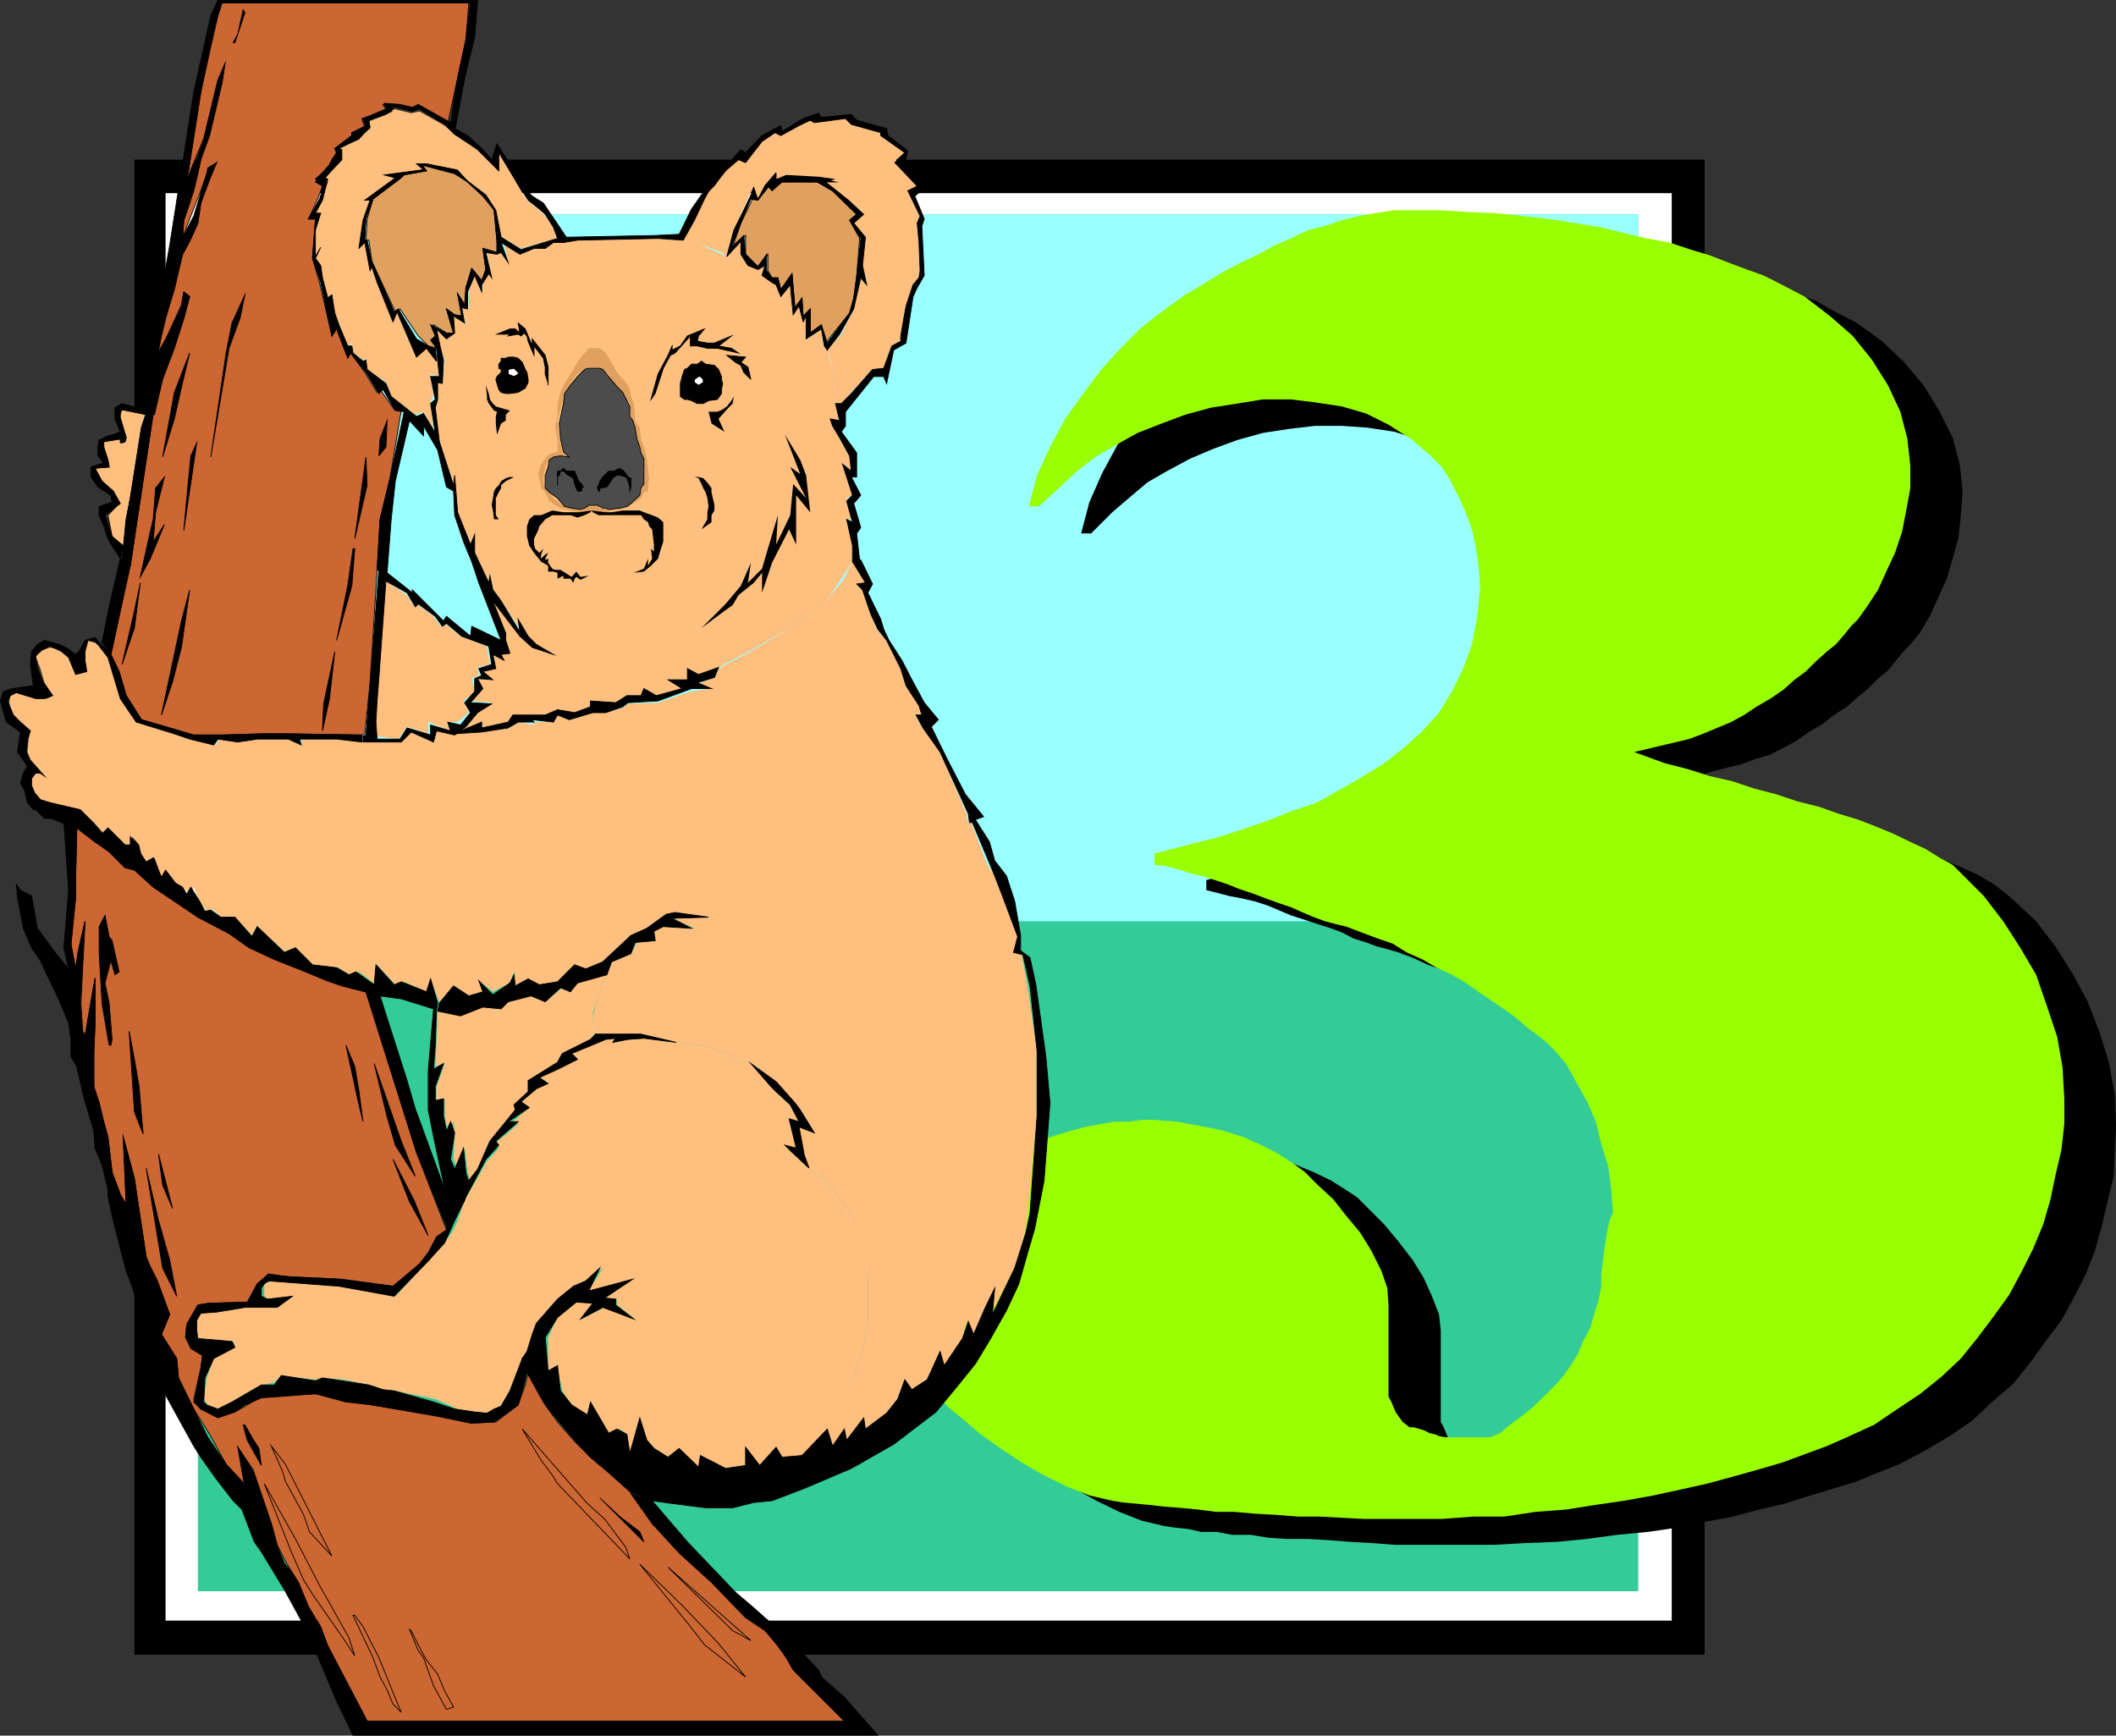 <svg xmlns="http://www.w3.org/2000/svg" width="360.071" height="295.335"><rect width="100%" height="100%" fill="#333333" stroke="none"/><path d="M22.872 27.17H290.07v254.398H22.87V27.17"/><path d="M25.07 122.869h262.602v62.699H25.071v-62.7"/><path d="M25.07 128.466h262.602v51.602H25.071v-51.602"/><path d="M25.07 146.869h262.602v14.398H25.071V146.87"/><path fill="#fff" d="M28.172 32.869h256.301v242.898h-256.3V32.87"/><path fill="#fff" d="M31.07 124.369h250.602v59.699H31.071v-59.7"/><path fill="#fff" d="M31.07 129.869h250.602v49H31.071v-49"/><path fill="#fff" d="M31.07 147.17h250.602v13.898H31.071V147.17"/><path fill="#fff" d="M34.172 126.466h244.602v58.403H34.172v-58.403"/><path fill="#fff" d="M34.172 131.767h244.602v47.801H34.172v-47.8"/><path fill="#fff" d="M34.172 148.869h244.602v13.398H34.172V148.87"/><path fill="#3c9" d="M33.672 36.466h245.102v234.301H33.672v-234.3"/><path fill="#9ff" d="M33.672 36.466h245.102v120.301H33.672v-120.3"/><path d="m323.172 249.17-3.601 1.398-3.598 1.5-3.902 1.2-4 1.198-4.399 1.403-4.3 1-4.5 1.199-4.801.898-4.797 1-4.8.704-5.302.5-5.101.699-5.2.5-5.3.199-5.297.3h-17l-3.902-.3-3.598-.2-3.8-.3-3.602-.2h-3.399l-3.101-.198-3.098-.5h-3.102l-2.699-.5h-2.601l-2.2-.5-2.101-.204-2-.296-3.797-.903-3.8-1.5-3.903-1.898-3.797-2.102-3.602-2.199-3.398-2.398-3.102-2.403-2.601-2.398-1.2-1.403-3.398-6.796-1-2.602-.699-2.898-.5-2.903-.203-2.597.203-3.403.797-3.097 1.203-3.102 1.398-3.102 1.7-2.898 2.101-2.398 2.399-2.403 2.402-2.199 10.398-3.602 2.602-.898 2.598-.5 2.699-.7 2.402-.698 2.598-.301 2.402-.2 2.2-.3h2.101l3.898.3 3.801.7 3.598 1 3.601 1.199 3.399 1.398 2.902 1.403 2.399 1.5 2.101 1.398 2.2 2.2 2.398 2.402 2.402 2.898 2.399 3.102 1.902 3.097 1.398 3.102 1.2 3.102.3 2.699v15.597l.5.903.7 1.699 1.199 1.898 1.203.801h.7l1 .403.698.296.899.204 1 .5h.703l.7.5h8l1.398-1 1.699-.903 1.703-1.5 2.098-1.398 1.5-1.7 1.601-1.402 1.5-1.5.899-1.199 1.199-1.7 1.203-1.902 1-2.097 1-2.403.898-2.398.7-2.398.5-2.403v-2.199l.5-3.8.5-3.2.5-2.398.402-.704-.203-4.097-.5-4-1.2-3.903-.898-3.597-1.699-3.602-1.703-3.3-1.899-3.2-1.898-2.398-1.5-1.2-1.203-1.203-1.899-1.398-1.699-1.398-1.902-1.5-2.2-1.403-2.398-1.5-2.101-1.398-2.7-1.403-2.398-1.5-2.402-1.398-2.598-1.2-2.402-1.198-2.899-1-2.601-1.204-2.399-.898-1.699-.5-1.902-.5-1.899-.7-2.199-.698-1.902-1-1.899-.704-2.199-.699-2.402-.8-2.2-.7-2.101-.898-1.899-.801-2.199-.7-2.199-.5-2.102-.402-1.898-.5-2-.5v-1.699l6.5-1.898 4.098-1 4.3-1.403 4.102-1.199 4.297-1.699 4.3-1.7 3.903-1.902 3.797-2.097 3.902-2.403 3.301-2.699 3.098-2.597 2.902-3.403 2.2-3.597 1.898-3.801 1.402-4.102 1-4.8.2-5v-3.2l-.7-3.3-.5-3.399-1.203-3.102-1.2-2.898-1.398-2.602-1.699-2.398-1.402-1.7-3.399-2.902-3.8-2.097-4.102-2.2-3.797-1.203-4.602-.699-4.3-.3h-4.598l-4.3.5-4.602.703-4.301 1.199-4.098 1.5-4 1.699-3.902 2.102-3.297 1.898-3.203 2.7-2.797 2.402-3.602 3.597h-1.699l1.399-5.3 2.199-5 2.601-4.797 3.102-4.403 3.2-4 3.3-3.898 3.398-3.301 3.301-2.7 2-1.402 2.098-1.199 2.402-1.5 2.399-1.398 2.402-1.403 2.398-1.699 2.899-1.199 2.601-1.5 2.899-1.2 2.902-1.198 2.899-.903 2.902-1 2.797-.5 2.902-.699 2.899-.2 2.902-.3h5l4.797.5h4.601l4.801.7 4.5.5 4.399.698 4.3.801 4.102.7 3.797.902 3.601 1 3.801 1 3.399 1.199 3.101 1.2 3.098.902 2.902 1 2.399 1.398 4.601 2.398 4.301 3.102 3.797 3.602 3.402 4.097 2.598 4.301 2.203 4.398 1.2 4.5.5 4.602-.302 4.102-.398 3.796-1 3.602-1 3.398-1.402 3.102-1.399 3.102-1.699 2.898-1.703 2.102-1.2 1.199-1.199 1.5-1.398 1.699-1.703 1.398-1.7 1.704-1.699 1.398-1.898 1.7-2.203 1.402-1.899 1.5-2.398 1.398-2.102 1.5-2.199 1.2-2.402 1.198-2.399.704-2.398.898-2.203.5-7.2 1.898 5.301 1.704 3.899 1 3.8 1.398 3.602 1 3.801.898 3.598 1.204 3.902 1 3.598 1.199 3.3 1 3.399.898 3.101 1.5 2.899 1.2 2.902 1.203 2.598 1.199 2.402 1.398 1.899 1.403 2 1.699 3.601 3.398 3.301 4.301 2.898 4.602 2.602 4.796 2 5.204 1.598 5.097 1 5.5.199 5.301-.2 4.102-.199 4.5-1 4.097-1 4.301-1.199 4.3-1.601 4.098-2 3.903-2.098 3.8-2.703 3.598-2.598 3.602-2.902 3.597-3.598 3.102-3.3 3.102-3.899 2.699-4.102 2.398-4.5 2.403"/><path fill="#9f0" d="m314.274 244.568-3.402 1.5-3.801 1.398-3.797 1.403-4.102 1.199-4.3 1.2-4.399 1.198-4.5 1-4.601 1-5 .903-4.801.699-5.098.8-5.199.4-5.3.8h-5.302l-5.3.398h-13.2l-3.8-.199-3.899-.199h-3.601l-3.801-.3-3.598-.2-3.402-.3h-3.098l-3.101-.4-3.098-.3-2.703-.2-2.598-.3-2.199-.2-2.102-.198-1.898-.301-3.902-.903-3.801-1.5-3.899-1.898-3.8-2.2-3.598-2.402-3.402-2.398-2.801-2.398-2.899-2.403-1.199-1.398-1-1.903-1.199-2.199-1.203-2.597-.899-2.704-.8-2.597-.399-2.903-.3-2.597.3-3.403.7-3.296 1.199-3.204 1.402-2.796 1.7-2.903 2.198-2.699 2.399-2.398 2.601-2.102 10.102-3.398 2.598-.903 2.699-.8 2.601-.7 2.602-.5 2.398-.398h2.399l2.203-.301h2.2l3.8.3 3.797.7 3.601.7 3.899 1.198 3.101 1.403 2.899 1.5 2.601 1.699 1.899 1.398 2.203 2.204 2.598 2.398 2.199 2.8 2.402 2.9 1.899 3.1 1.699 3.4 1 2.902.203 2.898v15.602l.5.898.7 1.7 1.198 1.698 1.2.903h.699l1 .3.703.2 1 .5.898.199.7.3 1 .2h7.699l1.703-.7 1.398-1.198 1.899-1.403 1.902-1.5 1.5-1.398 1.7-1.7 1.398-1.402 1-1.199 1.203-1.7 1.2-1.902.898-2.199 1.199-2.199.703-2.398.797-2.602.402-2.2v-2.1l.5-3.9.5-3.3.5-2.2.5-.902-.3-4.097-.5-3.903-1.2-3.796-.902-3.801-1.5-3.403-1.899-3.398-1.699-3.102-2.101-2.398-1.2-1.2-1.5-1.198-1.898-1.403-1.703-1.5-1.899-1.398-2.101-1.403-2.2-1.5-2.398-1.699-2.402-1.398-2.598-1.2-2.402-1.402-2.7-1.199-2.398-1.5-2.601-.898-2.7-1-2.601-1-1.7-.403-1.898-.5-1.902-.699-1.899-.8-2-.9-2.101-.698-2.2-.801-2.398-.903-2.101-.699-2-.8-2.098-.7-2.203-.699-2.098-.5-2.199-.7-1.902-.5-1.899-.198v-1.903l6.399-1.699 4.101-1 4.301-1.398 4.398-1.5 4-1.602 4.399-1.5 3.8-2.102 3.801-2.199 3.899-2.398 3.3-2.602 3.2-2.898 2.8-3.102 2.2-3.597 1.902-3.903 1.5-4.097.899-4.801.5-4.801-.2-3.102-.5-3.597-.699-3.301-1.199-3.2-1.203-2.6-1.5-2.9-1.399-2.1-1.699-1.7-3.402-2.898-3.797-2.403-3.8-1.898-4.102-1.2-4.598-.703-4.102-.5h-4.8l-4.301.704-4.5.699-4.399 1.199-4 1.5-4.101 1.602-3.598 2-3.601 2.097-3.098 2.403-2.902 2.699-3.598 3.3h-1.703l1.402-5.3 2.2-4.801 2.601-4.8 3.2-4.5 3.097-4.098 3.3-3.602 3.403-3.398 3.398-2.602 1.899-1.398 2.101-1.5 2.399-1.403 2.402-1.5 2.399-1.398 2.699-1.403 2.601-1.199 2.7-1.5 2.8-1.199 2.899-1.398 2.902-.704 2.899-1 2.902-.699 2.797-.5 3.203-.5h7.598l4.8.301 4.801.2 4.598.5 4.601.5 4.301.698 4.301.704 4.098 1 3.8.898 3.899.7 3.601 1.198 3.301 1 3.098 1.204 3.203 1.199 2.797 1 2.402 1.199 4.598 2.398 4.3 3.301 3.903 3.403 3.297 4.097 2.703 4.301 2.098 4.5 1.199 4.602.5 4.597v3.801l-.7 3.8-.699 3.598-1.199 3.602-1.5 3.2-1.402 3.1-1.7 2.598-1.699 2.403-1.199 1.199-1.199 1.5-1.402 1.602-1.5 1.199-1.899 1.699-1.699 1.7-1.902 1.402-1.899 1.699-2.199 1.5-2.402 1.398-2.098 1.403-2.203 1.199-4.797 2-2.402.898-2.098.5-7.203 1.7 5.203 1.902 3.898 1 3.801 1.199 3.899.898 3.601 1.204 3.801 1 3.598 1.199 3.601.898 3.399 1.2 3.3 1 3.102 1.203 2.898 1.199 2.899 1.398 2.601 1.2 2.399 1.5 2.203 1.203 5.297 5.296 3.3 4.301 2.903 4.5 2.7 4.602 1.898 5.5 1.699 5.097.902 5.204.301 5.296v4.301l-.5 4.403-1 4.296-.902 4.301-1.2 4.102-1.699 4.097-1.902 3.801-2.2 4.102-2.597 3.597-2.703 3.602-2.899 3.602-3.3 3.097-3.598 2.903-3.902 2.597-4 2.7-4.598 2.101"/><path fill="#ffbf7f" d="m140.774 243.17.898 2.898 2-2.898.399 2.097 2.902-4 .301 1.903 3.598-2.704 1.601-1.898 1.5-3.8 1.2 1.698 2.601-1.699 2.2-4.8.698 2.902 3.102-5.102.7-2.898 1.198 2.199 2-4.602 1.602-2.796-.703 4 4.101-7.903 1.7-5.699.5-3.602 1.601-16.597v-11l-1.601-11.102-1-5.3-1.399-.399.7-2.7-2.7-7.198-1.199-3.102-1.402-2.2-2.598-6.902h-.5l-.3-1.5-4.5-10.5-2.903-4.097-1.399-2.2h1.2l-.5-1.601-2.2-3.398-.898-2.903-2.402-4.8-1.7-1.899-1-2.602-1.398-4.097-1-1 1.5-.2-2.203-3.601-1.399 2.898-2.898 3.602-5.102 4-7.898 4.8-5.5 2.9-.703 1.5-2.899 1.198 2.399.704-3.598.5-5.5 1.898-5.101.2-.899.698-2.902.801h-2.2l-4 1.2-2-.797-.699 1.199h-3.601l.3.5-2.699-.5-1.398 1-4.8.699-4.602.3-3.098-.5-.5 1.9-4.102-1.7-1.398 1.7h-6.5l-4.102-.5h-6.398l.2 1-2.403-1h-5.297l-3.3.5-3.403-.5-.2 1-4.597-1-2.402-.9-6.2-2-2.398-2.8-.5-1.2-2.402-7-1.5-1.902-.7-.699-1.199-.3-.5 1.902v1.5l.301 1.898-1.703.5-.7-1.199-.699-1.7-.8-1-.899-.402-1.5-.296-1.199.5-1.203 1 .8 2.097.7 2.403 1.402 2.199-.902.5h-2l-3.297-1-1 .5-.203 1.199.203.898.5 1.204 1.2 1.199 1.698 1.5-.3 1.398-.2 2.2.5 1.402 2.399 2.699-.7-.5h-.8l-.399.5-.3.398v1.204l.5 1.5 1 .898 1.601.5 5.301 1.2 2.398 2.402 1.5 1.699.7-1 2.902 2.898h1.2v-1.398l1.198 1.398.399 1.7.8 1.203 1.403-.704 1.2 3.301.698-1.199 1.899 2.398 1 .5 1.203 1.204.7-1.204 1 2.403 1.198 1.699 1.2-.2 1.199 1.2h2.402l3.098 3.3.703-1.698 4.797 4.398 1.703-.8 2.898 2.902 4.5.5 1.7 1.199 1.699-.5 2.902 2.199.2-3.398 3.101 3.398 1.5-.5 3.797 1.7.703-2.2 1.5 4.102 2.398-2.903 2.602 1.7 2.398-.7-.699-1.898 2.399 1.898 2.902-1.5.7-1.898.198 2.398 2.2-1.199 1.902 1 3.098-.5 2.902-2.898 1.898.699 2.899-1.2 4.8-4.5 2.7-1.203 3.3-2.398 1.7-.3 5.5.8-6.2.2 3.801 1.698-5.3-.296-1.598.796.398 1.602-3.3.3-1 1.9-3.301 1.402-.797 1.699-.703 1.898-.899 2.7-.8 2.902v1.398l.5 1.7h7.699l6 1.402 4.601.5 5.2 1.898 2.902 1.2 4.297 3.101 3.203 3.602.898 1.199 2.399 3.898-2.598-1 .7 4.801 1 2.2 2.8 2.1 2 2.4 1.899 2.902 1.902 4.296 1.398 6.301v8.102l-.898 5.3-1.5 4.297-2.402 5.301-2.098 3.403M74.473 61.267l-1.902-2-1.7 1.2-3.3-7.399-.7 1.2-2.699-6.2-.898-2.898-.3.898-.7-4.8-1.203.8 1-4.602.902-3.398h-.699l5-3.8-1.602-.5 6.399-.9-1.2-1h1.7l5.3 1 1.903 2.098 2.898 2.204 1.7 2.398.902 4.8 3.398 1.9 6.2-1.7-.7-1.898-1.398-1.903-1.203-1.199-1.899-1.5-1-1.602-3.8-6.5v3.102l-3.598-3.602-2.703-1.699-1.2-.898-1.699-1.5-4.3-2.403-1.399.301-4.101-1 1 .7-1.2.5-2.898 1.203.2 1.199-.903.699-1 1.2-3.399 1.5v1.902l-2.398 3.296.5.5-1.203 3.102-.899 2.398h.7l-.7 2.903v4.3l.7-1.601-.7 1.898.7 1.204.199 2.097 1.203 3.403.7-.5.5 3.097.698 1.7 1.5 3.902.7-.5.199 1.699 1.703 1.2.5-.302.2 1.903 3.198 2.199.899 2.398 4.101 3.102 1.399-.5 1.703 3.398-.5-5.296.5-.704-.5-3.796 1.5.398-.3-2.8m67.698 7.402h1.2l1.5-1.903 3.601-3.898 1.899-.2 1.402-3.8 1.5-1v-.7l.898-5.3 1.5-3.403.7-1.199.199-1.199-.2-5-.3-3.102.5-1.5-1.2-2.597-.898-1.403 1.598-.796-3.598-4.5 1.5-1.204-4.101-2.898v-.5l-5-1.7-1-.698-5.301.5-.7-.204-1.898.704-3.101 1.898-1-.5-2.2 1.2-2.8 3.402-1.2-.301-2 2-2.101 2.8-1.7 1.7-1.699 4.097-1.898 3.403 1.2.199 1.698.5 1.399.5 2.203.898.898.704 1.5-5 .899-2.204 2.203-4.796.7 2.199 1.198-2.403 1.899-2.199v1.2l1.703-.7 5.5.301 2.898.398-1.699.5 3.899 3.102 2.601 2.2-1.699 1.698 2 2.403-.5 4.5.7 3.199-1-.8-1.2 5.3-2.102 4.3-2.398 2.7.5 1.398.398 1.903.5 1.699v4.102"/><path fill="#ffbf7f" d="m74.473 171.869-.199 6-.203 3.597 1.601-.5-1.398 3.903v2.398l1.398-.3v2.902l.5 2.597 1-1.597.2 1.898-.2 4.5.7 1.7 1.199-3.598.5 4.097.5 1.704 1.203-2.204 2.398-4.5 4-5.597-.199-.7 2.399-2.402v-1.898l5-3.102.8-1.5 4.801-2.398.899-1.2-.5-1.402v-1.898l.8-2.403.899-2.699.703-1.898-5 1.898-1.203 1.5-1.399-.699-2.898 2.398-2.402-1.199-3.899 1.2-1.199.902-2.602-.2-4.3 1.2-3.899-.5m-10.5-46.602-.3-2.398.3-3.801.2-3.602 1.5-16.597 3.601 2.398 1.2 2 .398-.5 2.902 2.102 1.2 1.699.698-.5 2.7 2.2 4.5 1.698.5 3.102-2.098.5.2 1.398-1.2.5.5 2.204-1.902 1.597.902 2-1.902 1.602h-1.899l.7 1.5-3.801-1.5v2l-3.598-1.2-1.5 2.098-3.8-.5"/><path fill="#c63" stroke="#000" stroke-miterlimit="10" stroke-width=".136" d="m13.07 140.869-.198 8.398v3.403l-.801 7.898.8 4.3.403-2.8 1.2-5.3-.7 13.902.297 4.796.402.704 1.7-9.801v7.898l-.2 4.602v6l.899 2.8.8 3.2.7 2.597.699 6 1.402 3.801 1 1.7-.5-11.5 1.899 7 .8 5.5 1.2 7.902.699 1.699 1.203 2.398 2.098 5.704-1.399 3.398 2.598 4.102.3 3.296 2.602 5.301 2.7 4.301 2.8 5.102 2.7 2.898.898 1.2-1.598-7 2.598 3.8 3.101 9.2 1 3.6 1.399 2.802 1.203 2 1 1.597 1.7 4.102 2.097 3.398 1.203 3.301 6.7 12.8h81.398l-5.301-5.3-3.297-3.398-1-2.102-1.902-2-1.899-2.602-3.601-2.398-5.301-5.8-5.797-5-4.5-5-3.902-5.302-3.801-3.398-3.098-2.602-2.699-2.699-2.902-3.3-2.098-2.899-2.902-5.5-.5 2.102-1.2 3.398-3.8 2.898-4.098.204-5.8-1.403-11.2-1.699-4.102-1-5.5-.898-9.199.5-2.402 1.398-2.098 1.2-2.902.698-2.899-1.199-1.199-1.699 1.2-5.2.3-2.198-1.5-1.204-1.402-1.898.203-2.2 1.898-3.3 2-.3 6.7-.2 1.402-3.102 1.898-1.5 3.899.301 8.601.403 8.7 1.199 4.8-3.801 1.2-1.898 1.601-2.204 1.5-1.699-5.101-13.199-8.598-27.3-3.8-1-2.7-1.2-3.3-1.2-5.802-2.402-4.101-1.699-3.297-2.398-5.602-2.801-7.398-5.3-3.402-2.9-1.598-.698-2.703-2.403-2.399-1.5-3.101-2.398M76.172 21.17l1.7-7.903 1.402-6.5.5-6.3h-42l-.703 2.203-1.399 5-1.5 8-2.398 15.296.7-2.097 2.198-5.301 2.399-9.898 1.203-2.801-.5 3.097-2.402 9.102-1.2 4.102-.5 2.097-1.199 3.2-.199 2.101-1 2.898-.203 2.903 1.402-3.602 1.7-4.3 1-2.899.199-1 1.5-.898-1.2 2.097-1.5 4.801-.5 3.398-1.398 3.102-1.203 2.2-1.7 6-.5 2.1-.699 2.7-.699 2.8-.5 2.7-.5 1.2 2-3.598 2.399-5.301.402-2.2 1 .797-1 3.602-1.902 5.2-1.7 4.8-1.601 6.3-3.899 25.9-3.3 15.1 1.402 2.9 1.2 4.1 2.597 4.098 8.902 2.602h4.801l6.7-.2h5.097l12 .2.5-.2.902-8.698 1.2-19.204.5-8.597 1.699-7 1.902-11.5-1.203-.2-2.399-3.402-.5.5-2.101-3.398-2.399-3.301-.5.7-1.898-4.802-.8 1.204-2.102-9.102-1.2-4.102.5-6.699h-1.199l1.598-3.398.8-2.2-1.199-.703 1.899-2.398.902-.898.801-1.704-.3-.699 2.898-2.199v-.5l2.199-.898-.5-1.5 4.3-1.204-.699-1.199 2.602.5 2.2.2.898-.2 5.3 2.903"/><path fill="#ffbf7f" d="m93.274 233.267 1.598-.398.8 3.8 1.602 2.399 2.7 1.7.5-2.2 3.097 5.3 1.902-.698 1.2.898.5 3.2.898-2.4.8-3.6 1.2 4 1.402 1.198 2.2 1.5 1.898-1.5 3.3 3.204.301-2 4.301 2.199 3.399-.5v-3.102l2.402 3.102 2.797-3.102 1 1.7 3.601-.297 4.102-4.5 2.398-3.403 2.102-5.3 1.5-4.297.898-5.301v-8.102l-1.199-6.3-2.101-4.297-1.899-2.903-2-2.398-2.8-2.102-2.899-2.699-1.203-1.2 1.902.5-.199-.902-1-4.097 1.7.5-1.5-2.7-3.302-3.3-3.398-3.903-2.902-1.199-5.2-1.898-4.601-.5-5.5-.7-2.7.2-2.597.5.2-.7-1.403.2-2.399 1-3.398 1.398 1 1-3.402 1.7-3.098 1.402 1.5 1-2 .898-2.602 2.2 1.399 1-3.297 2.8h1.398l-3.8 3.2.5.902-2 2.199-3.801 6.7-1.2 3.402-.699 1.597-1.5 2.2-2.8 3.101-5.598 6-9.602-1.7-11.5-.902-1.199.5v2.102l.7.5 4.101-.5-2.602 1.898h-5.101l-5.2.801-2.699.2-.699 1.203v1.699l.2 1.398 6 .5.3.7-3.601 2.203-1.2 3.296-.5 3.602.7 1 1.699.7 2.601-1.2 4.801-2.898 2.2-.403 1.199-1.199 5.8.7 1.399-.302 3.402.301 4.301.903 2.598.796 1.902.204 6.797 1.398 3.8 1.7 2.903.5 2.398.198 1.2-.699.902-.5 1.5-2.597 2.398-5.5.7-1.204.699-2.898.703-1.898 3.598-4.102 2.699-2.2 2.402-.902 2.598-2.199-2.399 3.903 7.5-2-4.601 3.199 1.902.199v1l3.098 2.398-5.2-2-3.898 2 1.899-2.699-2.801-.199-3.2 2.602-1.597 3.398v5.7m51.796-137.7v-2.7l-1-4.5h1l-1-3.6 1-.5-1.698-5.5 1.5 1.402-.301-2.602-1.7-3.102-1.199-2-.398-1.199 1.598.301-.7-2.898v-4.102l-.5-1.7-.398-1.6-.5-1.7-.703-.7-.297-2.902-2.602 1.903v-4.102l-.5 1-.699-2.699-1 1.5-.5-5.5-1.601 2.398-.801-2.398h-.7l-1.699-1.2.5-2-1.199 1-1.402-1-1.5-1.6v-2.2l-2.399 2.602-.898-.403-2.203-1-1.399-.699-1.5-.5-1.398-.2-4.102-.3-13.699.3-2.402.4h-1.899l-1.398 1h-1.902l-2.2 1-2.898-2 .7 3.402-1.2-1.704-.703.301-1.7-.3.801 4.3-.5-.699-1 1.5v1.602l-1.398-2.801-1 2.8v2.899l-1.203-.2.703 2.598-2.102-1.199.2 2.903-1.2.5-1.898-1.204.7 3.301.698 2-.398 4-.8-.199v2.898l-.403 1.403.703 5.8 2.398 7.2.2-1.5.5 6.3 2.199 5.5.703-1.703v3.102l2.398 5.102.2-1.704.5 2.903 1.402 1.898 3.398 5-.5-1.898 1.7 2.898 1.402 1.403 2.898 1.699-3.601-1.403-1.899-1.699-4.8-6 2.199 5.301v1.398l.703 2.204-1.5.199.5 1-1.902-1 .5 2.199-2.2.7 1.7 1.402-2.598-.204.898 1.704-2.101 2.097 3.601.301-2.398 1.7-2 2.402-1.902 1.199 4.601-2 .2 1 4.601-1 .7-1.2h5.8l1.598-.902 2.902.5 2.7-.8v-1.2l4.5.301 1.698-1.2h2.399l.5-.698 2.101.699 4.399-1.2-2.399-1.5h3.301v-1.902l1.899 1.2 3.402-1.399 5.5-2.898 7.898-4.602 5.102-4 2.598-3.898 1.699-2.602"/><path d="m123.274 103.966 1.398-1 1-1.699 2.602-2.097 1.398-1.704v3.403l1.7-5.102 2.902-5.699 1.2 2.602v-8.403l2.398 2.903-.7-6.301-1-2.602-2.601-4.3 2.601 6.703-1.699-1.204 2.7 5.301-2.2-2.398-.5 5.3-2.402 5 .3-5-1.699 5.7-1 3.398-2.398 2.403.5-3.403-1.703 3.903-2.598 3.097-4.101 4.102 3.902-2.903"/><path fill="#e0a060" stroke="#000" stroke-miterlimit="10" stroke-width=".136" d="m84.57 41.068-.198-2.398-.301-3.102-1.899-2.2-2.601-2.402-2.2-1.699-5.5-1.199.7 1-3.797.7-.5.5-4.8 3.6-1 3.4-.2 3.6h.5l.5 3.598 4 8.602.797-.5 3.101 4.602 1.7 1.699 1.402.398-.5-1.597.297-.5-.297-1.903 2.2 1.403h1.198l-1.199-4.102 1.399 1 1.199.2-.7-3.802 1.2 1.903.203-2.903 1-3.296 1.7 2.097.698-1.898-.5-3.602 2.399.7v-1.899"/><path fill="none" stroke="#000" stroke-miterlimit="10" stroke-width=".136" d="m60.372 281.767-1-3.097-5-8.903-4.098-7.898-5.3-9.403 4.597 11.602 2.101 4.8 1.5 2.4 5.5 7.902 1.7 2.597"/><path fill="#e0a060" d="m98.473 87.17 2.2-.301v-.903h-.2l-.8.204-.7.296-.699.204-1-.204-1.602-.5-.8-.699-.7-.5-.699-1-.699-.898-.3-1v-.7l.3-1.703.7-1.199.698-.5 1.2-.199 1.5.2-1.2-.9-.5-2-.3-3.3.5-1.898.5-2.204 1.199-1.898.703-1.5 1.5-1.2 1.2-.198h1.398l.199.199 1.5.8 1.203 1.899 1.398 1.898 1 1.204.2 2.199.5 1.597.199 2.204 1 2.398.5 1.7v4.1l-1.2 1.4-1.699 1.902-1.699.296-1.199.204-1.703-.204-.7-.5h-.699v.903l2.399.3 1.402-.3 2.2-.403.699-.5 1-.699.699-.5.5-1 .703-.199v-1.2l.2-1-.2-1.698-.203-1.602-.5-2-.5-1.2-.2-2.1-.8-1.2-.2-2.898-.5-1.204-.199-1.199-.5-1-1.699-1.898-.902-1.7-1-1.601-1-.8h-1.899l-1.699 2-.699 1.198-.703 1.204-1.2 1.898-.5 1.2-.5 1.902v2.199l-.398 1.597.399 2.204v2.199l-1.399.398-.699.801-.703.898-.5 1.704.203.699.297 1.699.703.7.7 1.5 1 .698.898.5 3.101.704"/><path fill="#e0a060" stroke="#000" stroke-miterlimit="10" stroke-width=".136" d="m140.473 58.369-.699-3.102-1.902 1.403v-4.102l-1.2 1.5-.199-3.2-1.199 1.5-.5-5.8-1.902 2.7-.5-2h-1l-.7-1.2v-2.8l-1.699 2.1-2.101-2.1v-3.2l-2.2 2 1.399-4.102 2-4.097.902.199 1.899-2.398.5.5 1.699-1.204h6l2.601 1.5 4.102 4-1.203 1 1.703 3.102-.5 6.5-.5 3.8-.703 2.4-4.098 5.1"/><path fill="#ffbf7f" stroke="#000" stroke-miterlimit="10" stroke-width=".136" d="m20.973 93.369.5-5 .7-3.602 1.898-12 .8-2.398-4.097-.7-.5 1.2 1.2 3.597-.2.704-.5.199v-.7l-3.402.5v.899l1 2.2.199 1.198-2.399.204.7 2.199 2.402 1.699 1 2.102-1.902 2 .699 3.597 1.902 2.102"/><path fill="none" stroke="#000" stroke-miterlimit="10" stroke-width=".136" d="m107.172 265.267-.699-2-3.601-4.8-2.899-2.598-11.101-12.7 3.199 5.297 2.101 2.801.7 1.2 12.3 12.8m19.7 20.102-4.598-5.7-6-6.3-7.402-7.2 8.601 10.598 2.399 3.102 7 5.5m-70.399-20.602-7.902-15.597-2.399-3.102 1.899 4.3.5 1.7 3.101 5.7 1 2.902 3.801 4.097m11.801 26.602-1-2.403-2.8-6.898-2.7-5.3-1.402-1.9h-.301l3.402 7.2 1.2 3.3 1.199 2.2 1 2.398 1.402 1.403m59.5-12.199-14.102-12.5 11 10.796 3.102 1.704m-51.801 11.699 1.2-.403-1.5-2.699-1.2-2.898-1.902-2.403-.899-1.597-1.199-2.403-.5-1-.3-.199 1.5 3.602.898 1.199 1.703 4.8 2.2 4"/><path d="m100.672 86.869.2.3 1 .5h7.199l.5.7.703.5.2.699.5.5.3 2.602v1.199l-.5-.5.2 1.699-.7 1.2v-1.2l-.703 1.7-1.7.698 1.7-.199 1.203-1 1.2-1.199.198-.7.301-1 .399-1.198v-3.301l-.899-.801-1-.398-1.402-.5-.7-.301h-2.898l-1.902.3h-1l-2.399-.3m0 0-2.199.3h-2.601l-1.899-.3-1.902.8h-1.2l-.8.7-.399 1.199v1.7l.399 1.6.8 1.2 1.2 1.5 1.203.7v1h.898l.7.198v1l1-.5v.5h1.199l.5.704.203-.704.297-.296.703.5 1.398-.704-1.398.204-.703-.903-.797.903-1.402-.903-.5-.3h-.899l-.5-.2-.699-1v-.699l-.5.2v-.2l.5-1-.5.3-.703.7v-.7l.402-1-.699.7-.703-.7-.2-.698v-1l.7-1.403.203-.699 1-1.2 1.2-.698h3.097l1.203.398 1.2-.398 1-.5.198-.301m18.7 3.199 1.699-1.2V87.67l.5-.801v-.903l-.5-2.199v-.699l-.5-.7-.899-1-.8-.198h-.7l.7.199.5 1 .3.699.399.7.3 1 .2 1.402-.2 1v1.199l-1 1.699M84.57 73.966l.704-1.898.797-.5v-1l.703-.7-2.402-.698-.5-.5-.5-.704-.2-1-.5-1.398.2 1.898v.5l.3.704.899 1.199.5.199-.2.8v1.2l.2 1.898"/><path stroke="#000" stroke-miterlimit="10" stroke-width=".136" d="m109.57 262.369-.698-1.7-3.399-2.601-2.902-2.7-.5-.5 5.101 5.098 2.399 2.403"/><path d="M84.372 87.67v-2.903l.5-1 .402-.699v-.5l.797-.7 1.402-.698h-.699l-.703.199-.797.5-.402.699-.5.5-.301.5-.399 2.398.2.903.199 1.5h.8l-.5-.7"/><path stroke="#000" stroke-miterlimit="10" stroke-width=".136" d="m44.473 249.369-.402-2.903-.797-1.199-1.602-2.8h-.3l.699 2.601 2.402 4.3"/><path d="m123.274 73.466-1-2.199 1.7-1.898.698-.7.2-1.203-.399.704-.8 1-.7.5-.902.398h-1.5l.5 2 2.203 1.398"/><path stroke="#000" stroke-miterlimit="10" stroke-width=".136" d="m39.973 7.267 1.7-5.097-.301-.5-.899 4.097-.8 1.5h.3"/><path fill="#fff" d="M88.172 64.068v-.7l-.5-.698-.898-.204-.3.204-.403.699.402.699h1.7m30.699-.398-.7.398v1.2l.5.3h.2l.5-.3.3-.2v-1l-.3-.398h-.5"/><path fill="#4c4c4c" stroke="#000" stroke-miterlimit="10" stroke-width=".136" d="m98.274 64.068-1.203 1.5-1 1.398-.2 1.704-.199 1-.5 2.398.2 2.602.5 2.199 1 .898-1.5-.199-1.2.2-.699.5-.199 1.198-.5 1.403v2.199l.7.7 1.398 1 1.199 1.402 1.203.296 1.5.204.7-.204.5-.296.198-.204h1.5l.2.204h.199l.5.296h.5l.5.204 1.902-.204 1.2-.296.699-.5 1.5-1.403.199-1.199.5-.7v-4.3l-.5-1-.2-1-.5-1.398-.3-1.903-.399-1.199-.5-.7V69.17l-1.199-2.403-1-1-2.402-2.898-.5-.2h-1.899l-.699.2-1.199 1.199"/><path stroke="#000" stroke-miterlimit="10" stroke-width=".136" d="m110.973 255.369 3.598.5 5.5.699h4.601l3.602-.898 3.098-.301 5.5-2.102 8-3.398 7.199-4.102 7.203-5.5 3.797-4.597 2.902-3.602 2.598-4.3 2.703-4.802 2.098-4.5 1.5-5.296 1.199-4.102 1.601-8.2 1-13.198-.699-7.903-1.699-12.199-1-4.602-1.602-1.199v-2.597l-1-5.801-1.398-4.301-2-2.602-.902-3.199-2.399-3.8 1.399-.5-3.098-3.797-3.102-6-2.699-5.5 1.2-1.204-2.399-2.898-2.102-3.898-1.699-3.301-2.199-3.403-.902-1.898-.5-1.7-2.2-4.5.801-1.5-2-4.1-1.402.3 2.203 3.602-1.5.199 1 1 1.398 4.097 1.2 2.602 1.5 1.898 2.402 4.801.898 2.903 2.2 3.398.5 1.602h-1l1.199 2.199 2.902 4.097 4.801 10.5.2 1.5h.5l2.898 6.903.902 2.199 1.2 3.102 2.698 7.199-.699 2.699 1.598.398 1.203 5.301 1.2 11.102v11l-1.2 16.597-.703 3.301-1.899 6-3.8 7.903.402-4.5-1.602 3.296-2 4.602-.898-2.2-1 2.9-3.102 4.6-.699-2.402-2.199 4.801-2.602 1.7-1.199-1.7-1.199 3.301-1.902 2.398-3.598 2.704-.3-1.903-2.903 3.801-.399-1.898-2 2.898-.898-2.898-4.3 4.5-3.403.296-1-1.699-2.797 3.102-2.402-3.102v3.102l-3.399.5-4.3-2.2-.301 2-3.301-3.203-1.899 1.5-2.398-1.5-1.203-1.398-1.2-3.8-1 3.6-.699 2.4-.5-3.2-1.699-.898-1.402.699-3.098-5.301-.5 2.2-2.699-1.7-1.902-2.398-.5-4.301-1.598.898-4.402-2.097.8 2.398 2.801 5 2.399 3.102 2.902 3.398 2.7 2.898 3.097 2.602 3.8 3.398 3.602 1.403"/><path stroke="#000" stroke-miterlimit="10" stroke-width=".136" d="m13.07 140.869-2.198-.903.8 11.5-.8 9.801.8 3.602-2-2.403-3.3-4.5-1-5.5-1.899-1-.699-1 .2 2.204 1 5.296 1.398 3.301 1.5 2.2 1.601 3.402 1.5 3.097 1.7 4.102.398 2.8v2.9l1 1.698 1.203 5.301 1.7 5.7.198 2.902 1.2 2.898 1 4.102v1.199l.699 3.3 1.402 5.598 1 3.801 1 2.602 1.598 5.3v1.7l2 5.8 2.101 5.7 4.801 8.699 1.2 1.898 2.699 3.801 2.8 3.602 1.5 1.5 2.102 5.5 1.2 1.699 3.898 6.398 4.101 7.5 1.2 2.903 3.601 8.597 2.797 5.801h89.3l-4.5-5.097-1.199-1.403-3.898-3.398-.5-1.2-4.5-4.8-7-6.2-2.602-2.203-8.199-8.597-6-7-3.601-1.2 3.601 5.098 4.598 5 5.5 5 5.8 6 3.301 2.2 2.2 2.601 1.402 2 1.2 2.102 8.698 8.699H62.473l-6.699-12.801-1.402-3.3-1.899-3.4-1.699-4.1-1-1.598-1.402-1.704-1.2-2.898-1-3.8-3.101-8.9-2.598-4.1 1.2 7-.5-1.2-2.7-2.898-3.101-4.602-2.399-4.8-2.601-5.302-.301-3.296-2.598-4.102 1.399-3.398-2.098-5.704-1.203-2.398-.7-1.7-1.199-7.902-.8-5.296-1.899-7.204.5 11.5-1-1.699-1.402-3.8-.7-6-.699-2.2-.8-3.597-.899-2.602v-6.2l.2-4.6v-7.7l-1.7 9.898-.402-.796-.5-5 .902-13.903-1.199 5.301-.402 2.8-.801-4 .8-8.198v-3.403l.2-8.398"/><path stroke="#000" stroke-miterlimit="10" stroke-width=".136" d="m13.07 140.869 3.102 2.398 2.399 1.7 2.703 2.703 1.598.398 3.199 2.898 7.601 5.102 5.301 2.8 3.399 2.4 4.3 2 5.301 2.1 3.598 1.5 2.601.9 3.899 1 2.402.698 3.801.5 5.5 1.704-.902 10.5v6.699l1.199 6 2.601 12 .7.8 1.699-3.402.703-3.097-.5-1.704-.402-4.097-1.5 3.597-.7-1.699.7-4.5-.7-1.898-.699 1.597-.5-2.597v-2.903l-1.402.301v-2.398l1.402-3.903-1.699 1 .297-4.097.203-6 .2-1.2-1.2-4.101-.703 2.2-4.297-1.7-1.203.5-3.098-3.398-.3 3.398-3.102-2.2-1.2.5-2.097-1.198-4.102-.5-2.898-2.903-1.902.801-4.598-4.398-.902 1.699-2.899-3.301h-2.402l-1.7-1.2-1 .2-.898-1.7-1.5-2.402-.699 1.204-.703-1.204-1.2-.699-1.699-2.199-.699 1.2-1.402-3.302-1.2.704-.8-1.204-.899-1.699-1-1.398v1.398h-.898l-2.902-2.898-1 1-1.399-1.7-2.402-2.402-5.098-1.199-1.601-.5-1-1.2-.5-1.198v-1.204l.3-.398.399-.5h.8l.7.5-1.5-1.7-.899-1-.699-1.402.2-2.199.5-1.398-1.7-1.5-1.199-1.2-.5-1.203-.5-1.199.5-.898 1-.5 3.297 1h1.5l1.402-.5-1.699-2.403-.902-2.199-.301-2.097.8-1 1.602-.704 1.2.5.8.403 1.2 1 .699 1.699.5 1.2 1.902-.5-.3-1.9v-1.5l.5-1.902 1.198.301.5.403 1.7 2.199 2.101 7 .801 1.199 1.898 2.8 6.5 2 2.602.9 4.098 1 .699-1 3.402.5 3.301-.5h5.297l2.203 1-.3-1h6.3l4.297.5v-1.2l-12.5-.2h-4.598l-6.699.2h-4.8l-8.903-2.602-2.598-4.097-1.199-4.102-1.402-2.898-2-2.102-.7-.8-1.699.5-.902 1.703-.7.699-1.199-.903-1.5-.796-2.601-.704-1.2.704-1 1.199-.199 2.199.5 3.602-3.601.5-1.5.5-.5 1.597 1 3.602 2.402 1.699-.5 3.398 1.7 2.403-.7 1.199-.5 1.7.7 1.198.5 2.102 1 1.2h.398l1.5 1.5h1.203l1.7.698 2.597.903m133.203-45.602-.5-4.5.7-1-1.2-4.097 1.2-1.403-1.602-3.097h.902v-4.102l-2.602-3.602.7-1v-2.398l4.8-6h1.7l.5 1.2 1.199-5.7 2.101-1.2 1.2-7.902.699-1.5 1.203-2.097-.402-8.403.402-1.199-1.602-3.898 1.399-1.2-1.899-2.601-1.199-1.7.5-2.198-3.402-2.602-.2-1.2-5.097-1.402-.902-1-5.098.5-.5-.699-2.602.903-3.601 2.199-.2-1-3.199 1.699-2.8 2.898-.801-.5-2.797 3.102-2.703 2.898-2.899 4.102-2.101 4.3-4.098.2-15.402.3-.2.9 2.403-.4 13.7-.3 4.3.3 1.898-3.402 1.7-3.597 1.199-2.2 2.601-2.8 2-1.7 1.2.5 2.8-3.601 2.2-1.5 1 .5 3.101-1.7 1.899-.902.699.403 5.3-.7 1 1 5 1.399v.5l4.102 2.898-1.699 1.704 3.797 4-1.598.796.7 1.403 1.398 2.898-.5 1.2.3 3.101.2 5-.2 1.2-1 1.198-1.199 3.602-.898 5.102v.898l-1.5.8-1.402 3.802-1.899.199-3.601 4.097-1.7 1.704h-1l.7 2.898-1.598-.3.398 1.198 1.2 2 1.699 3.102.3 2.602-1.5-1.204 1.7 5.301-1 1 1 3.602-1-.5 1 4.5v2.699l1.203-.3"/><path stroke="#000" stroke-miterlimit="10" stroke-width=".136" d="m96.372 40.369-1.5.199-6.2 1.898-3.398-2.097-.703.699v1.898l-2.399-.699.5 3.602-.699 1.898-1.699-2.097-1 3.296-.203 2.903-1.2-1.903.7 3.801-1.2-.199-1.398-1 1.2 4.102h-1.2l-2.699-1.403.797 1.903-.797.699 1 1.398.2 2.2.3 2.601h-1.5l.797 3.898-.797.704.797 5-2-3.301v2.097l2.402 4.102 1.5 6.3 1.2.7.199 4.102 1.5 4.5 1.402 3.398 1.2 3.602 2.398 3.097 4.601 6 2.098 1.903 3.601 1.199-2.898-1.7-1.402-1.402-1.7-2.898.301 2.199-3.199-5.3-1.402-1.9-.5-2.402-.2 1.204-2.398-5.102v-3.102l-.703 1.704-2.2-5.5-.5-6.301-.199 1.699-2.398-7.398-.703-5.801.402-1.403v-2.898l.801.2.2-4-.5-2-.7-3.302 1.7 1.704 1.398-1-.2-2.903 1.899 1.2-.5-2.598 1 .199V49.67l1.203-2.801 1.2 2.8v-1.203l1.198-1.898.5.7-1-4.302 1.899.301.703-.3 1.2 1.703-1.2-3.403 3.2 2 2.398-1h1.902l1.398-1h1.899l.3-.898m-18.999-18 1.699-9.102 1.703-7 .5-6.199H37.071l-1.2 2.602-2.898 13-4.101 26.097-1.2 6.7-1.398 9.402-1.203 7.898-.7 4.102 1.903.699 1.398-6 2-5.3 1.602-5 1-3.802-1-.796-.402 2.398-2.399 5.102-1.699 3.796.2-1.398.5-2.398.698-2.903.7-2.398.8-2.602 1.399-6 1.203-2.199 1.398-3.102.5-3.398 1.7-4.5 1-2.398-1.2.898-.5 1.2-1 3.1-1.199 3.9-1.902 3.6.203-2.902 1-2.898.7-2.102.698-2.898.5-2.398 1.5-4.102 2.102-8.898.5-3.301-1.203 2.8-2.399 10.098-1.699 5.102-1.199 2.097 2.398-15.296 1.7-7.704L37.07 2.67l.703-2.204H80.07l-.797 6.301-1.402 6.5-1.2 7.903.7 1.199m12.301 211.199-.8-2.398-2.098 5.5-1.5 2.597-1.203.5-1.2.7-2.097-.2-3.402-.5-3.598-1.199-6.703-1.898-1.899-.204-2.398-.796-4.602-.704-3.3-.5-1.2.5-5.8-.898-1.2 1.602h-2.199l-5 2.898-2.402 1.2-1.899-.7-.5-.5.2-4.102 1.5-3.296 3.601-1.903-.5-1-5.8-.5-.2-1.398v-1.7l.7-1.203 2.699-.199 4.8-.8h5.5l2.602-1.899-4.3.5-1-.5v-1.398l.5-.704.698-.5 12 .903 9.399 1.699 5.8-6 2.801-3.102 1-2.199.7-1.597-.7-1.204-.699 2.801-1.699 1.2-1.402 2.703-1.5 1.898-4.5 3.8-9.2-1.198-8.601-.403-3.399-.5-1.898 1.7-1.703 3.101-6.7.2-1.699.3-1.898 3.3-.203 2.2.902 1.898 2 1.204-.3 2.199-1.2 5.699 1.2 1.2 2.898 1.5 2.902-1 1.7-1.2 2.8-1.2 9.2-.698 5.199 1.398 4.402.5 11 1.898 5.797 1.204 4-.204 4.101-2.898 1-3.398.5-2.102"/><path stroke="#000" stroke-miterlimit="10" stroke-width=".136" d="m96.372 40.369-3.098-4.602-.8-1.199-1.903-1.2-.899-.902-5.101-8-.899 2.704-1.699-1.903-2.402-2.199-2.2-1.2-.699-1-5.5-3.1-1 .5-2.101-.5-2.7-.2.5.898-4.097 1.704.5 1.199-2.402 1.199v.5l-2.899 2.2.301.698-.8 1.204-.7 1.398-2.102 1.898 1.399 1.204-.7 2.199-1.898 3.398h1.2l-.5 6.7 1.398 4.101 1.902 9.102.801-1.204 1.898 5 .5-.898 2.602 3.3 2.2 3.598.698-.699 2.102 3.602 1.5.199.898 1.5 2.399 2.602v-3.801l-1.2.5-4.3-3.403-.899-2.199-3.199-2.398-.199-1.602-.5.2-1.703-1.399-.2-1.2h-.699l-1.5-3.6-.699-2-.5-3.098-.699.5-.902-3.403-.301-2.097-.899-1.204.899-1.898-.899 1.602v-4.5l.899-2.903h-.899l1.2-2.199.902-3.602-.5-.199 2.898-3.097v-1.704l-.5-.199 3.399-1.699 1-1 .902-.898-.199-1.204 2.898-1 1.399-1-1.2-.699 4.301 1.2 1.2-.5 4.3 2.703 1.7 1.699 1.199.699 2.703 1.898 3.598 3.602v-3.102l4 6.5 1 1.602 1.902 1.5 1 .898 1.398 2.204.7 1.898 1.5-.2M74.774 170.67l-.3 1.398 3.898.8 3.8-1.5 3.102.302 1.2-1.204 3.898-1 2.402 1 2.598-2.398 1.699.7 1.203-1.5 5-1.4.797-2.198 3.3-1.403.7-1.898 3.402-.301-.199-1.602 1.598-.796 4.8.296-3.3-1.699 6.199-.199-5.7-.8-1.5.3-3.3 2.398-2.7 1.204-4.8 4.5-2.899 1.199-1.898-.7-2.902 2.899-3.098.5-1.902-1-2.2 1.2-.199-1.9-.699 1.4-2.902 2-2.399-2.4.7 1.9-2.399.698-2.602-1.699-2.398 2.903m2.398-45.801 4.801-.301 4.5-.7 1.7-1h2.699l-.301-.402 3.601.403.7-1.2 2 .797 4-1.199h2.199l2.902-1 .899-.699 5.101-.3 5.7-2.098h3.398l-2.399-1 2.899-.903.703-1.699-3.402 1.2-1.899-1v1.902h-3.3l2.398 1.5-4.399 1.199-2.101-1.2-.5 1.2h-2.399l-1.898 1.199-4.3-.3v1l-2.7 1-2.902-.5-2.098.902h-5.5l-.8 1.199-4.5 1v-1l-4.802 2m-14.898 43.898 8.598 27.301 5.3 13.2 1-2.802-6.5-17.796-1.398-4.801-4.602-14.403-2.398-.699m17.5 32.102-.703 3.199 3.601-6.8 2.2-2.4-.5-.698 3.8-3.301h-1.699l3.598-2.403-1.399-1 2.602-2.199 2-.898-1.5-1 3.098-1.403 3.402-1.699-1-1 3.398-1.398 2.399-1 1.703-.2-.5.7 2.598-.5 2.699-.2 5.5.7-6-1.403h-7.7l-.898.903-4.8 2.398-.801 1.5-5 3.102v1.898l-2.399 2.2.2.902-4.301 5.3-2.098 4.797-1.5 1.903"/><path stroke="#000" stroke-miterlimit="10" stroke-width=".136" d="m74.274 61.466-.203-2.199-1.2-.398-2-1.2-3.097-5.101-.703.5-3.797-8.602-.8-3.597h-.403l.203-3.602 1.2-3.398 4.597-3.602.203-.5 4.297-.699-.899-1 5.7 1.5 2.199 1.398 2.601 2.403 1.899 2.398.3 3.403.2 1.898.703-.7-.902-4.6-1.7-2.598-2.898-2.204-2.402-2.097-4.801-1h-1.7l1.2 1-6.7.898 1.903.5-5.203 3.801h.902l-1.199 3.398-.703 4.801 1-1 .902 4.801.301-.7.898 2.7 2.7 6.7.699-1.7 3.3 7.7 1.7-1.5 1.703 2.198m49.398-17.796 2.399-2.602v2.2l1.203 1.902 1.7.699 1.198-.7-.5 1.7 1.7 1.199.699.398.8 2 1.602-2 .5 5.102 1-1.5.7 2.7.5-1v3.902l2.601-1.704.5 2.903.5.699v-1.2l-1-3.1-1.902 1.402v-4.102l-1.2 1.2-.199-3.098-1.199 1.699-.5-5.801-1.902 2.7-.5-2h-1l-.899-1.2v-2.8l-1.5 2.1-2.101-2.1-.301-3.2-2.098 2 1.598-4.102 1.703-4.097 1.2.199 1.698-2.398.7.796 1.699-1.5h6l2.601 1.5 4.102 4-1.203 1 1.902 3.102-.699 6.5-.5 3.602-.703 2.597-3.797 5.102v1.199l2.098-2.7 2.402-4.3 1.2-5.3 1 1.198-.7-3.296.5-4.801-2-2.403 1.7-1.5-2.602-2.398-3.899-3.102h1.7l-2.899-.699-5.703-.199-1.5.898v-1.398l-1.899 2.102-1.199 2.199-.699-1.7-2.203 4.598-1.2 2.403-1.199 4.5m-42.199 55.5 3.801 9.796-5-2.398-.203 1.7-4.098-3.4-.5.802-5.3-5.301v.5l-4.301-3.403-1.399-.5-1.5 19.5-.699 8.602-.5.2 2.398.5-.199-2.9.2-3.6.3-3.802 1.2-16.597 3.601 2 1.398 2.398.5-.5 2.899 2.102 1.203 1.699.7-.5 2.597 2.2 4.601 1.698.5 3.102-2.199.7.5 1.198-1.199.5v2.204l-1.703 1.898 1 1.7-1.7 2.1-2.199-.5.5 1.5-3.398-1v1.7l-4-1.2-1.203 1.9h-3.899l-2.398-.5v1h6.5l1.7-1.7 3.8 1.7.5-1.9 3.098.7 1.902-1.398 2-2.403 2.398-1.5-3.601-.199 2.101-2.398-.898-1.704 2.598.204-1.7-1.403 2.2-.5-.5-2.398 1.902 1-.5-1 1.5-.2-.703-2.203v-1.199l-2.2-5.5-2.398-3.097"/><path stroke="#000" stroke-miterlimit="10" stroke-width=".136" d="m68.774 70.068-2.402 11.3-1.7 7-.5 8.598 1.7.5.699-9.097.703-6.5 2.398-10.301-.898-1.5m-32.902 7.699 3.101-18.5 1.899-5.199.8-3.898-2.199 4.796-1 5.102-2.601 17.7m-9.802-7.399-1.698-.7.5.7-.801 2.398-1.899 12-.699 3.602-.5 5-.199 1.699 1.398 1.2 3.899-25.9"/><path stroke="#000" stroke-miterlimit="10" stroke-width=".136" d="m24.372 69.67-3.598-1-1.203.699v1.898l.902 2.2-1.199.5-.902.203-1.5.699-.2 1.199v1.5l1 1.2-2.199.698v1.704l1.2 1.699 2.199 1.398.199 1.2-2.2.703v1.5l.801 1.898.7 2.102.699 1.199 1.402 2.199.5-2.2-1.902-1.6-1.2-3.598 2.602-2-1.199-2.102-1.902-1.7-1.2-2.198 2.399-.204-.2-1.199-.699-2.199v-.898l2.801-.5v.699l.801-.2.2-.703-1-3.398V69.67l4.398.898-.5-.898M18.57 177.869h.302l.199-1-.5-6.2-.7-3.402 1-3.8.7 2.402.703-.5-1.203-5.301-.5-.7-.7-3.6-1 1.902v4.597l.5 8.602 1.2 7m8.902-56.199 1.899-5.704 1.5-5.796 1.402-9.801-1.402 5.3-3.399 16m43.199 78.501-2.398-6-4.602-13.204 2.2 9.102 1.402 4.8 3.398 5.302m22.602 33.097-.5-5.699 2.098-3.398 3.199-2.602 2.8.2-2.097 2.698 3.797-2 5.3 2-3.097-2.398v-1l-1.902-.2 4.8-3.198-7.5 2 1.899-3.903-2.399 2.2-2.101.902-2.7 2.199-3.597 4.102-.703 1.898-.899 2.898-.8 1.204 4.402 2.097m-63.602-162 1.399-6.199 1.203-5-2.602 6.7-2 11 2-6.5m-5.3 121.698-.301-3.296-.399-4.801-.8-4.602-.899-4.8.899 13.703 1 2.597.5 1.2m113.3 5.8-.8-2.199-.899-4.8 2.598 1-2.399-3.9-.898-1.198-3.203-3.602-4.297-3.102 3.398 3.903.899.898 2.402 2.2 1.5 2.902-1.699-.5 1 4.097.2.903-1.903-.5 1.203 1.199 2.898 2.7M25.57 95.068l2.403-5.8-1.902 2.902.402-5 1.5-6-1.5 1.898-.402 5.3-.5 2.098-1.7 7.704 1.7-3.102m-6.699 16.301 3.3-15.602-1.699-.699-1.902 8.2-1.2 6 1.5 2.1m38.403-2.402 2.598-9.296.5-6.301h-.301l-.899 6.3-1.898 9.297m54.199-42 1.399-4.296 1.199-2.204.8-.398 2.602-2.898v1.699h1.2l1.699.398h1.699l3.601.801-1.199-.8-2.199-.4 2.2-1.698-2.903 1.199h-1.2l-1.699-.301.2-.898 1-1.204-2.899 1.204-1.199 1.699-1.402.699v-.7l-.7 1.598-.8 1.5-.899 1.704-1.199 4.296.7-1m-80.2 23.301 2.2-14.898-1 2.199-.7 7.2-.5 5.5"/><path d="m60.372 91.67 2.101-9.102-.199-4.8zm0 0"/><path fill="none" stroke="#000" stroke-miterlimit="10" stroke-width=".136" d="m60.372 91.67 2.101-9.102-.199-4.8-1.902 13.902"/><path stroke="#000" stroke-miterlimit="10" stroke-width=".136" d="m22.872 106.869 1-7.7-1 4.797-2.098 9.102 2.098-6.2m32 17.501 1.199-5.5.902-8-1.902 8.898-.2 4.602m18.001 85.898-2.399-6-3.601-7 2.8 7.2 3.2 5.8m-11.098-19.398-.703-5.301-.7-4.102-1.5-3.597 2.2 10.097.703 2.903m31.5-125.301v-3.102l-.5-2-2.203-2.796v1.199l-1.2-2.903-1.199-1 .301 1.704-.8-.704h-.899l-2.203.903h2.203l-.3.3 1.698-.3.5.3.5-.5.5.5.2.899 1 2.398V58.87l1.601 2.097.301 1.5v1.204l.5 1.597v.301"/><path d="m29.372 205.67-2.399-9.301.7 5.3zm0 0"/><path fill="none" stroke="#000" stroke-miterlimit="10" stroke-width=".136" d="m29.372 205.67-2.399-9.301.7 5.3 1.699 4"/><path stroke="#000" stroke-miterlimit="10" stroke-width=".136" d="m118.172 64.568.7-.5h.3l.2-2.602-.7.5h-1l-.699.704-.5.199-.402 1.199-.297 1.2v2.198l.7.5h.5l.698.204 1 .5h1l.899-.5 1.5-.204.703-1v-.699l.2-1-.2-.699v-.5l-.5-1.2-.703-.698-1.5-.204-.7-.5-.199 2.602.5.5v.5l-.3.2-.5.3-.7-.5v-.5m-30-.898-.699.398-1-.398v-.301h-1.199l-.703.699-.2.5.2.7.3 1 .403.5.797.198h.703l1.398-.199.5-.3.7-.399.5-1v-.5l-.2-1.2-.3-.5-.5-1.198-.399-.403-.3-.3-.7-.2h-1l-.402.2h-.797v.5l-.402.5v.703l.402.199v.5h1.2v-.5l1-.2.698.7v.3M64.473 77.568l1.2-1.5.199-4.5-1.2 3.102-.199 2.898m38.801 5.301 1-1.5.2-.2.5-.3h.5l1 .3.198.2.2.5.3 1v.699l.2-.7v-1.5l-.5-.198-.7-1-.699-.5-1 .5h-.902l-1 1-.5.699-.2.699-.199.3v.2l.2.5h.199v-.5l1.203-.2m-4.5.7h.2v-.5l.3-.2-.3-.5-.5-.5-.7-1.698h-1.402l-.5-.5-.5.5h-.5v2.398-1.398l.3-.301.2-.7h.699l.3.5 1.2.7.203 1 .5 1.199h.5m29-19-.5-2.102-1.203-.796.8-.903-3.199-.3 1.5 1.203.899.5.5 1.199 1.203 1.199m-97.704 156-1.198-6.2-1.899-6.698-2.101-8.903 2.8 17 2.399 4.801"/></svg>
